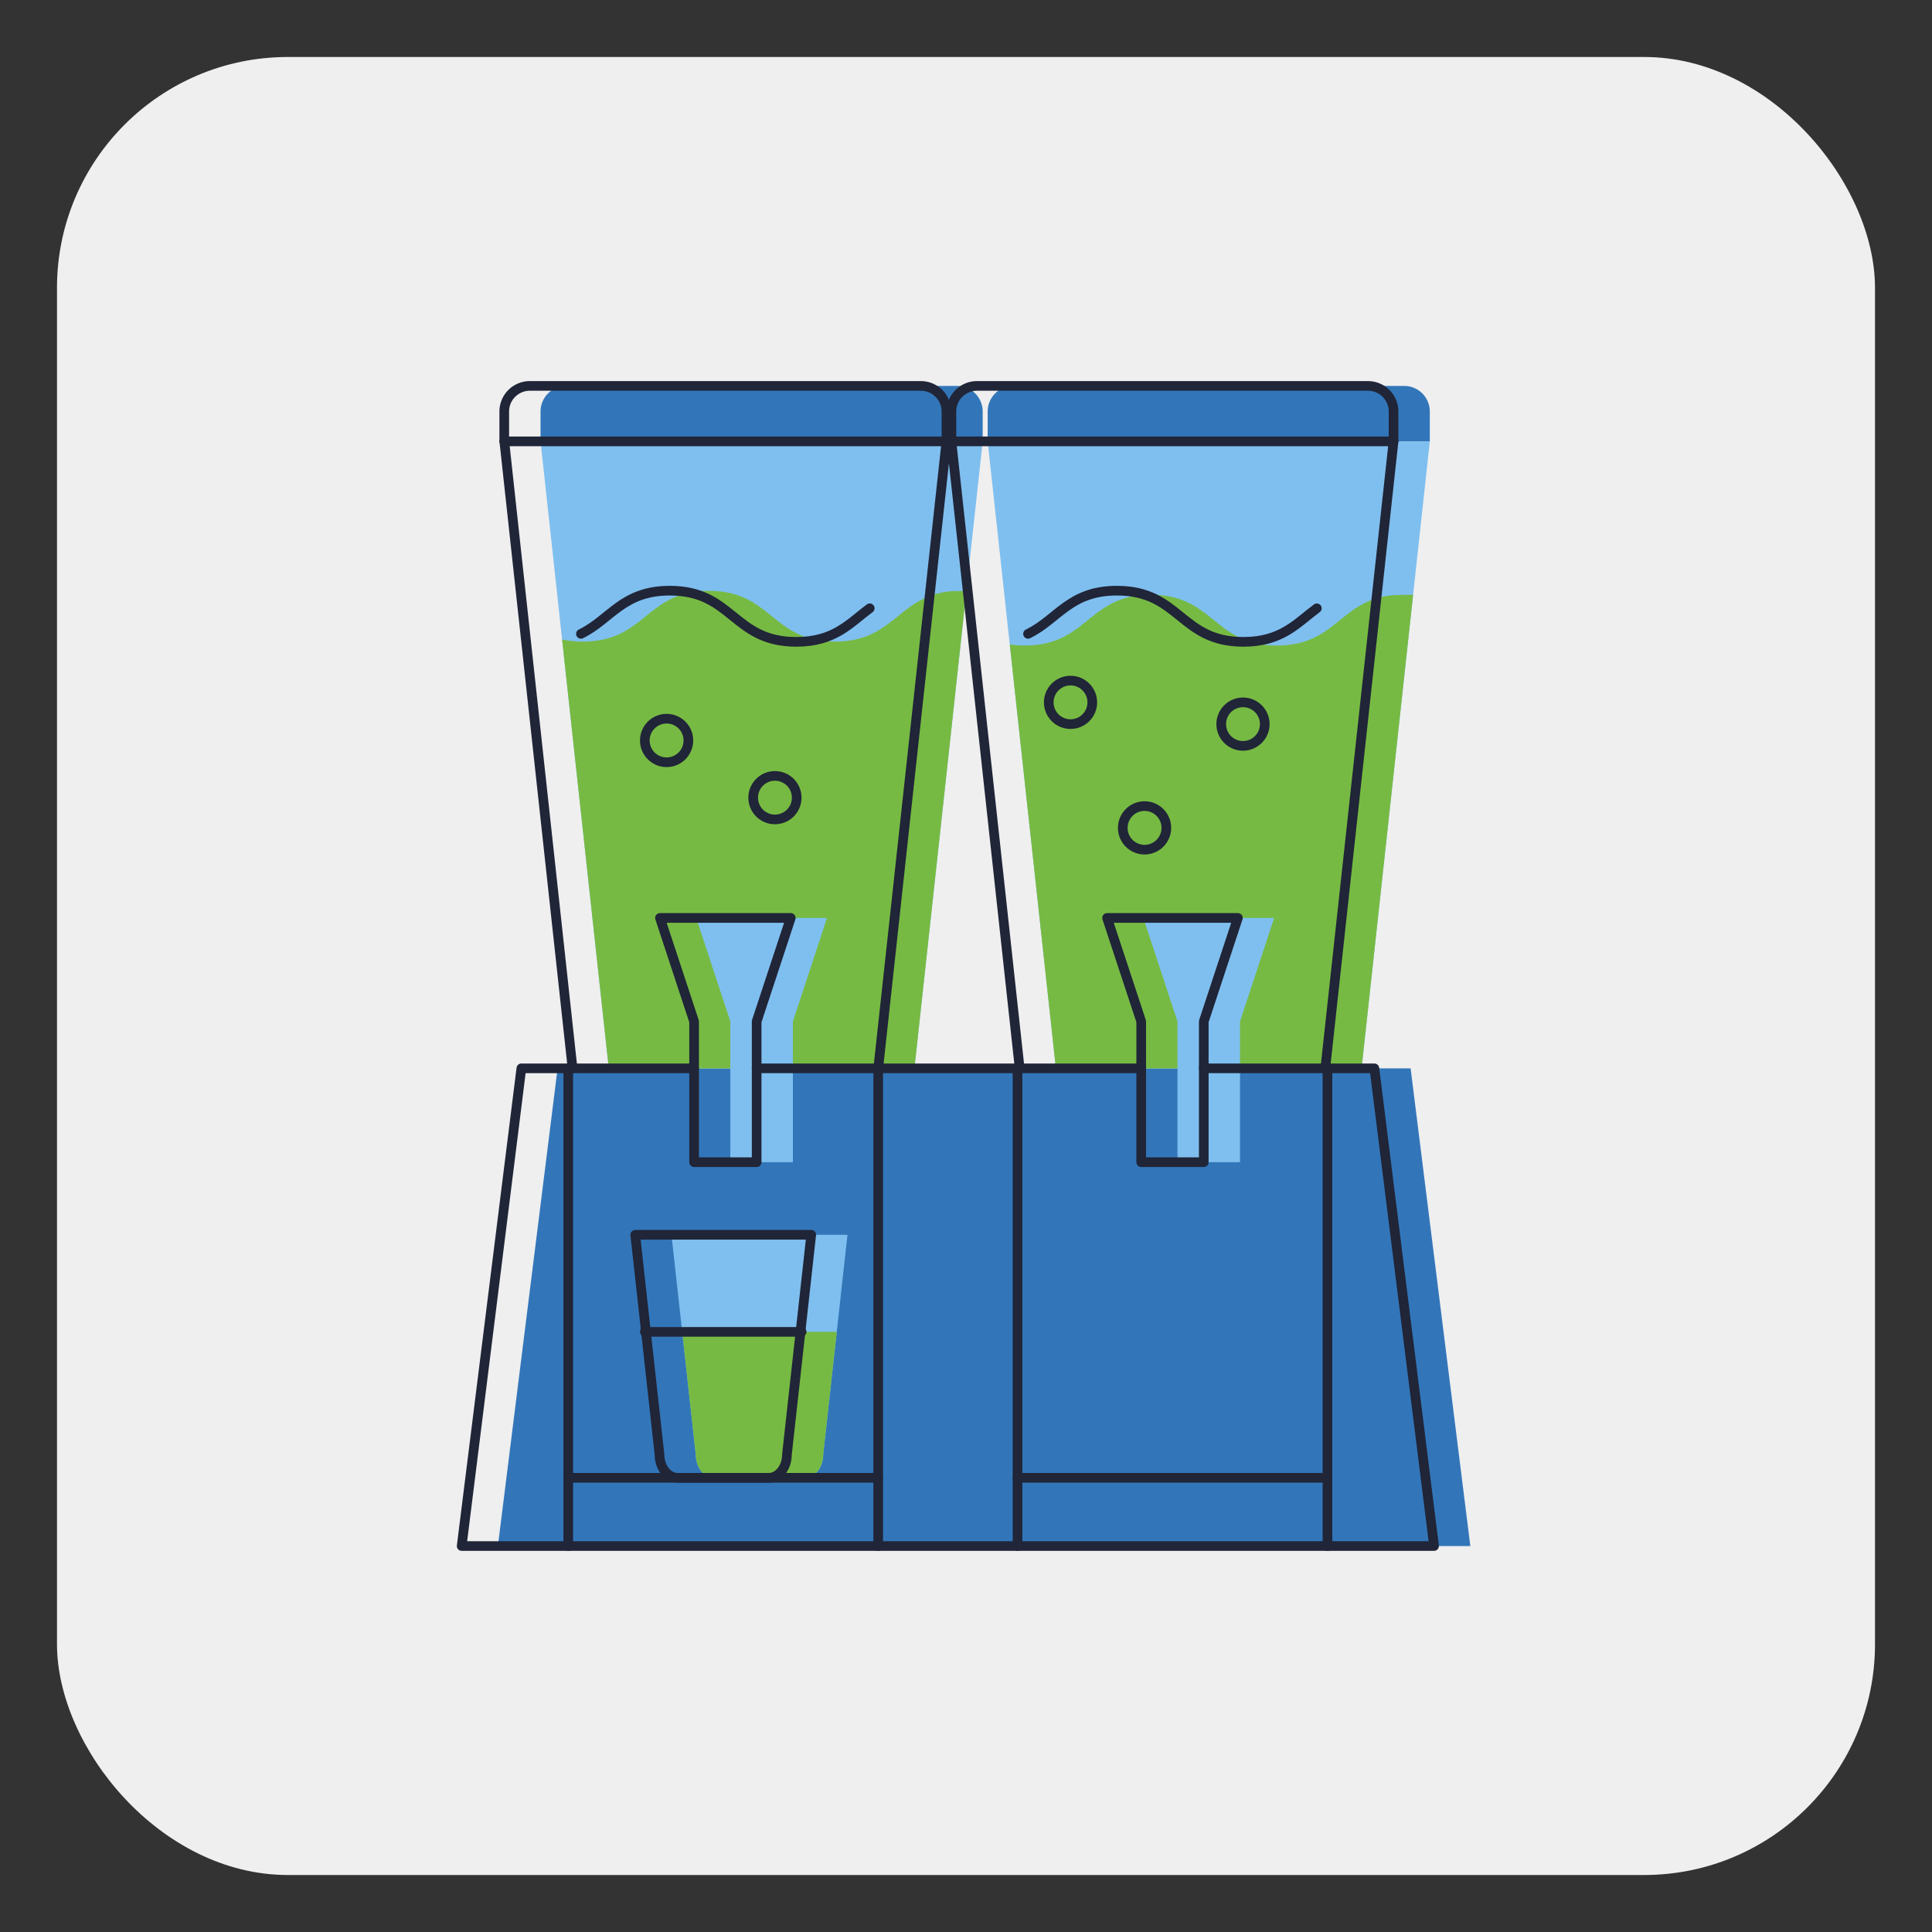 <svg xmlns="http://www.w3.org/2000/svg" viewBox="0 0 1000 1000"><rect x="0" y="0" width="1000" height="1000" fill="#333333" stroke="none"/><rect x="29.5" y="29.5" width="941" height="941" rx="119.5" style="fill:#efefef"></rect><polygon points="761.04 800.24 257.7 800.24 288.61 552.98 730.13 552.98 761.04 800.24" style="fill:#3276b9"></polygon><polygon points="508.64 228.47 279.78 228.47 315.1 552.98 473.31 552.98 508.64 228.47" style="fill:#7fbfef"></polygon><path d="M500.21,305.89,473.3,553H315.11L290.94,331a50.49,50.49,0,0,0,10.7,1.09c32.65,0,32.65-26.27,65.27-26.27s32.61,26.27,65.22,26.27c31,0,32.54-23.68,60.53-26.09C493.38,306,496.76,305.92,500.21,305.89Z" style="fill:#77ba43"></path><path d="M495.39,199.76H293A13.25,13.25,0,0,0,279.78,213v15.46H508.64V213A13.25,13.25,0,0,0,495.39,199.76Z" style="fill:#3276b9"></path><polygon points="410.4 601.55 378.02 601.55 378.02 528.7 360.36 475.12 428.06 475.12 410.4 528.7 410.4 601.55" style="fill:#7fbfef"></polygon><polygon points="740.07 228.47 511.21 228.47 546.54 552.98 704.75 552.98 740.07 228.47" style="fill:#7fbfef"></polygon><path d="M731.43,307.87,704.75,553H546.52L522.65,333.54a49.55,49.55,0,0,0,7.81.57c32.61,0,32.61-26.27,65.23-26.27s32.6,26.27,65.26,26.27c31,0,32.54-23.68,60.49-26.09C722.35,308,727.22,307.87,731.43,307.87Z" style="fill:#77ba43"></path><path d="M726.82,199.76H524.46A13.25,13.25,0,0,0,511.21,213v15.46H740.07V213A13.25,13.25,0,0,0,726.82,199.76Z" style="fill:#3276b9"></path><polygon points="641.83 601.55 609.46 601.55 609.46 528.7 591.79 475.12 659.49 475.12 641.83 528.7 641.83 601.55" style="fill:#7fbfef"></polygon><path d="M416.66,764.91H369.54c-5.2,0-9.42-5.41-9.42-12.08L347.55,639.12h91.1L426.09,752.83C426.09,759.5,421.87,764.91,416.66,764.91Z" style="fill:#7fbfef"></path><path d="M433.11,689.36l-7,63.47c0,6.67-4.21,12.08-9.42,12.08H369.53c-5.18,0-9.42-5.41-9.42-12.08l-7-63.47Z" style="fill:#77ba43"></path><line x1="590.68" y1="552.97" x2="391.63" y2="552.97" style="fill:none;stroke:#202538;stroke-linecap:round;stroke-linejoin:round;stroke-width:5px"></line><polyline points="623.08 552.97 711.38 552.97 742.27 800.22 238.96 800.22 269.85 552.97 359.24 552.97" style="fill:none;stroke:#202538;stroke-linecap:round;stroke-linejoin:round;stroke-width:5px"></polyline><line x1="294.13" y1="800.24" x2="294.13" y2="552.98" style="fill:none;stroke:#202538;stroke-linecap:round;stroke-linejoin:round;stroke-width:5px"></line><line x1="454.55" y1="552.98" x2="454.55" y2="800.24" style="fill:none;stroke:#202538;stroke-linecap:round;stroke-linejoin:round;stroke-width:5px"></line><line x1="294.13" y1="764.91" x2="454.55" y2="764.91" style="fill:none;stroke:#202538;stroke-linecap:round;stroke-linejoin:round;stroke-width:5px"></line><line x1="526.67" y1="800.24" x2="526.67" y2="552.98" style="fill:none;stroke:#202538;stroke-linecap:round;stroke-linejoin:round;stroke-width:5px"></line><line x1="687.09" y1="552.98" x2="687.09" y2="800.24" style="fill:none;stroke:#202538;stroke-linecap:round;stroke-linejoin:round;stroke-width:5px"></line><line x1="526.67" y1="764.91" x2="687.09" y2="764.91" style="fill:none;stroke:#202538;stroke-linecap:round;stroke-linejoin:round;stroke-width:5px"></line><polyline points="454.57 552.97 489.88 228.46 261.03 228.46 296.35 552.97" style="fill:none;stroke:#202538;stroke-linecap:round;stroke-linejoin:round;stroke-width:5px"></polyline><path d="M489.88,228.47V213a13.26,13.26,0,0,0-13.25-13.25H274.26A13.25,13.25,0,0,0,261,213v15.46" style="fill:none;stroke:#202538;stroke-linecap:round;stroke-linejoin:round;stroke-width:5px"></path><path d="M300.69,328.08c15.35-7.45,21.48-22.35,46-22.35,32.74,0,32.74,26.49,65.47,26.49,19.83,0,27.66-9.7,38-17.37" style="fill:none;stroke:#202538;stroke-linecap:round;stroke-linejoin:round;stroke-width:5px"></path><polygon points="391.64 601.55 359.26 601.55 359.26 528.7 341.6 475.12 409.3 475.12 391.64 528.7 391.64 601.55" style="fill:none;stroke:#202538;stroke-linecap:round;stroke-linejoin:round;stroke-width:5px"></polygon><polyline points="527.78 552.97 492.44 228.46 721.29 228.46 685.97 552.97" style="fill:none;stroke:#202538;stroke-linecap:round;stroke-linejoin:round;stroke-width:5px"></polyline><path d="M721.3,228.47V213a13.25,13.25,0,0,0-13.24-13.25H505.69A13.25,13.25,0,0,0,492.45,213v15.46" style="fill:none;stroke:#202538;stroke-linecap:round;stroke-linejoin:round;stroke-width:5px"></path><path d="M532.11,328.08c15.35-7.45,21.49-22.35,46-22.35,32.75,0,32.75,26.49,65.48,26.49,19.84,0,27.66-9.7,38-17.37" style="fill:none;stroke:#202538;stroke-linecap:round;stroke-linejoin:round;stroke-width:5px"></path><polygon points="623.07 601.55 590.69 601.55 590.69 528.7 573.02 475.12 640.73 475.12 623.07 528.7 623.07 601.55" style="fill:none;stroke:#202538;stroke-linecap:round;stroke-linejoin:round;stroke-width:5px"></polygon><path d="M397.9,764.91H350.78c-5.2,0-9.43-5.41-9.43-12.08L328.79,639.12h91.1L407.32,752.83C407.32,759.5,403.11,764.91,397.9,764.91Z" style="fill:none;stroke:#202538;stroke-linecap:round;stroke-linejoin:round;stroke-width:5px"></path><line x1="333.77" y1="689.37" x2="414.93" y2="689.37" style="fill:none;stroke:#202538;stroke-linecap:round;stroke-linejoin:round;stroke-width:5px"></line><path d="M356.3,383.28A11.27,11.27,0,1,1,345,372,11.26,11.26,0,0,1,356.3,383.28Z" style="fill:none;stroke:#202538;stroke-linecap:round;stroke-linejoin:round;stroke-width:5px"></path><path d="M412.37,412.87a11.26,11.26,0,1,1-11.26-11.26A11.27,11.27,0,0,1,412.37,412.87Z" style="fill:none;stroke:#202538;stroke-linecap:round;stroke-linejoin:round;stroke-width:5px"></path><path d="M654.63,374.8a11.26,11.26,0,1,1-11.26-11.26A11.26,11.26,0,0,1,654.63,374.8Z" style="fill:none;stroke:#202538;stroke-linecap:round;stroke-linejoin:round;stroke-width:5px"></path><path d="M565.36,363.54a11.26,11.26,0,1,1-11.26-11.26A11.26,11.26,0,0,1,565.36,363.54Z" style="fill:none;stroke:#202538;stroke-linecap:round;stroke-linejoin:round;stroke-width:5px"></path><path d="M603.69,428.5a11.27,11.27,0,1,1-11.26-11.26A11.26,11.26,0,0,1,603.69,428.5Z" style="fill:none;stroke:#202538;stroke-linecap:round;stroke-linejoin:round;stroke-width:5px"></path></svg>